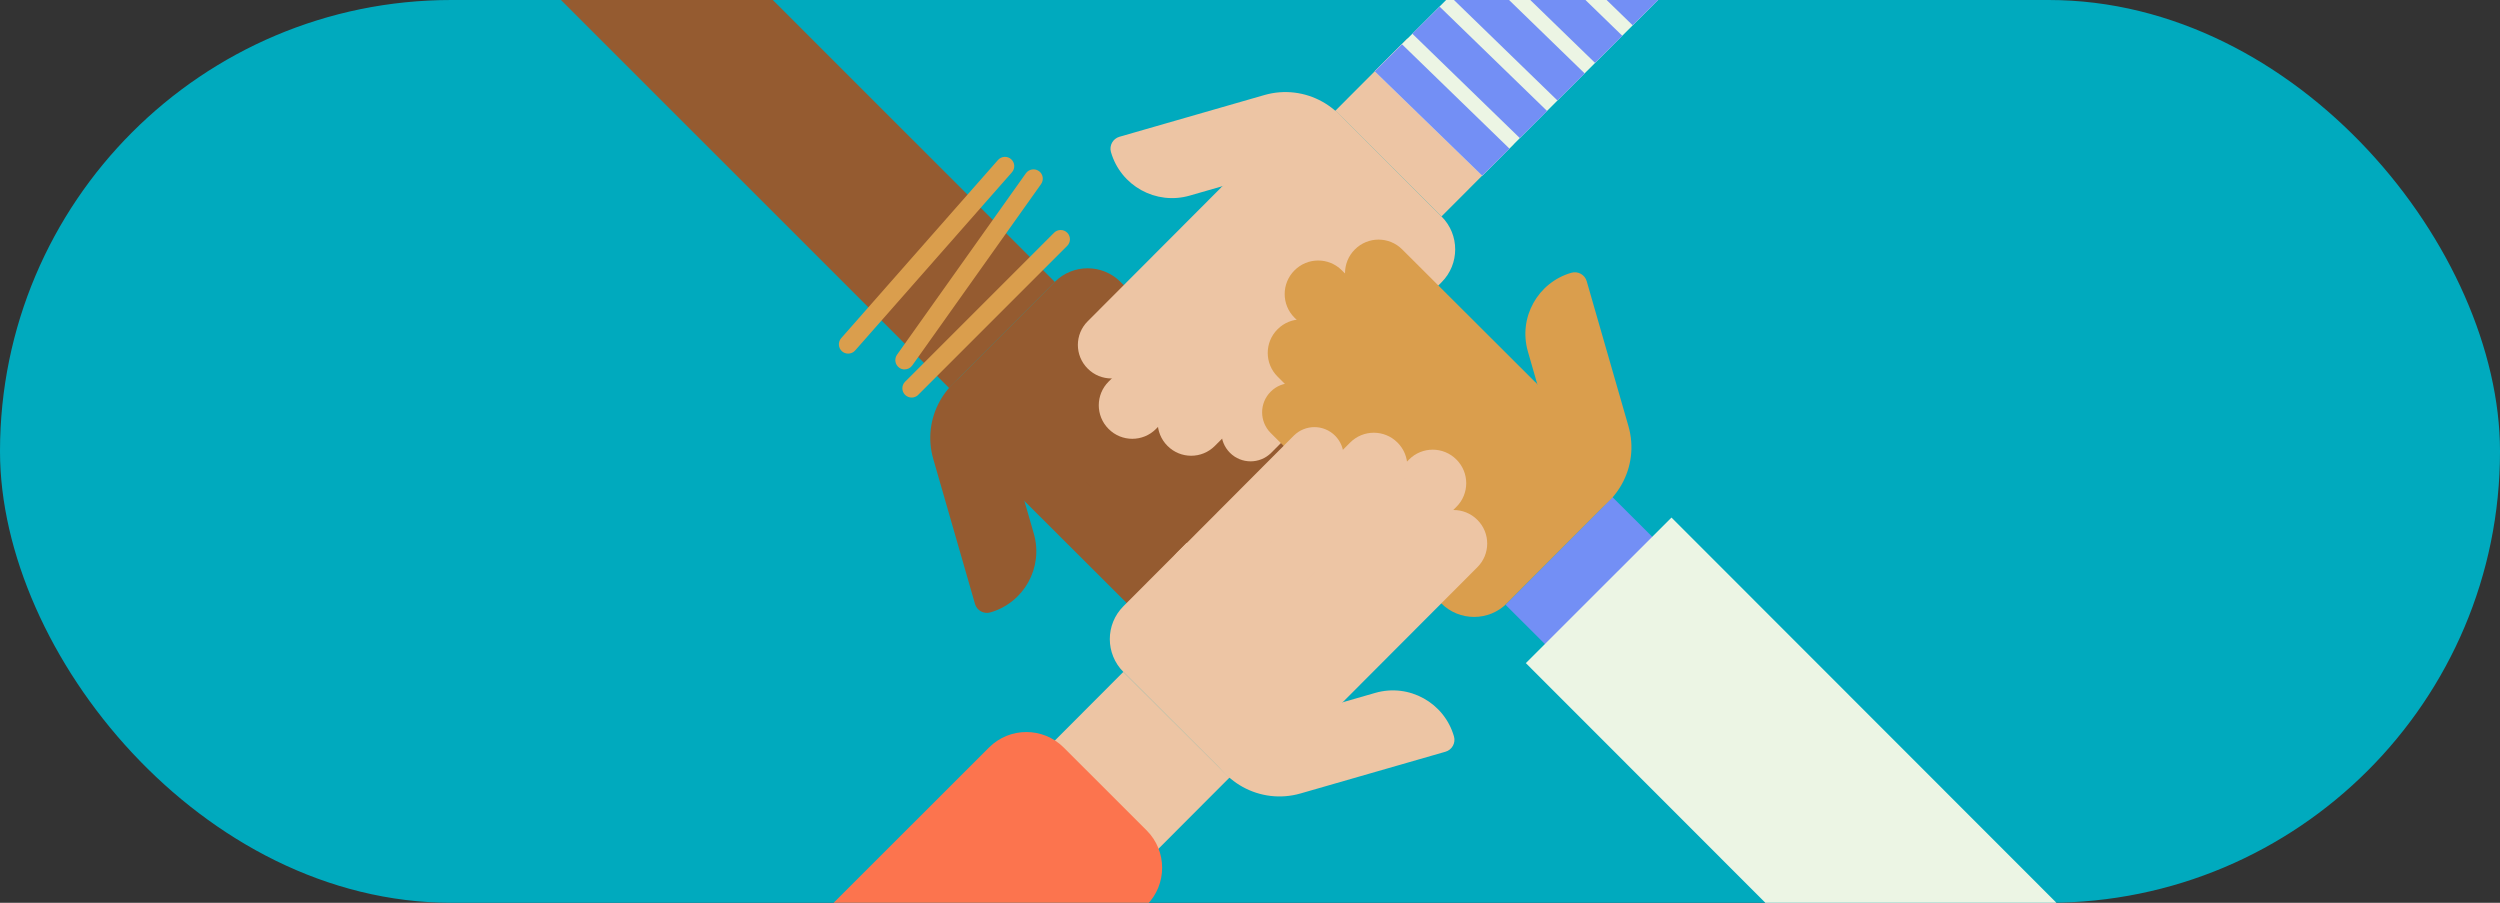 <?xml version="1.0" encoding="utf-8"?>
<svg xmlns="http://www.w3.org/2000/svg" xmlns:xlink="http://www.w3.org/1999/xlink" viewBox="0 0 360 130">
  <rect x="0" y="0" width="360" height="130" fill="#333333" stroke="none"/>
  <defs>
    <clipPath id="clippath">
      <rect x="50" width="260" height="130" style="fill:none;"/>
    </clipPath>
  </defs>
  <g id="Calque_1">
    <rect x="0" y="0" width="360" height="130" rx="65" ry="65" style="fill:#00aabe;"/>
  </g>
  <g id="Calque_2">
    <g style="clip-path:url(#clippath);">
      <g>
        <g>
          <g>
            <path d="M153.23,64.22l20.56,20.51c1.89,1.88,1.89,4.94,0,6.82h0c-1.88,1.89-4.94,1.89-6.82,0l-20.56-20.51c-.73-.73-.73-1.91,0-2.64l4.18-4.19c.73-.73,1.91-.73,2.64,0Z" style="fill:#955b30;"/>
            <path d="M159.08,58.37l23.4,23.34c1.89,1.88,1.89,4.94,0,6.82h0c-1.88,1.89-4.94,1.89-6.82,0l-23.4-23.34c-.73-.73-.73-1.91,0-2.64l4.18-4.19c.73-.73,1.91-.73,2.64,0Z" style="fill:#955b30;"/>
            <path d="M164.54,52.91l20.38,20.32c1.89,1.88,1.89,4.94,0,6.82h0c-1.88,1.89-4.94,1.89-6.82,0l-20.38-20.32c-.73-.73-.73-1.91,0-2.64l4.18-4.19c.73-.73,1.91-.73,2.64,0Z" style="fill:#955b30;"/>
            <path d="M168.93,48.19l16.98,16.93c1.64,1.64,1.65,4.3,0,5.95h0c-1.64,1.64-4.3,1.65-5.95,0l-16.98-16.93c-.63-.63-.63-1.67,0-2.3l3.64-3.65c.63-.63,1.67-.63,2.3,0Z" style="fill:#955b30;"/>
            <path d="M146.86,53.39h0v25.28c0,5.06-4.1,9.16-9.16,9.16h0c-.98,0-1.78-.8-1.78-1.78v-21.73c0-6.04,4.9-10.94,10.94-10.94Z" transform="translate(-14.02 41.88) rotate(-16.06)" style="fill:#955b30;"/>
          </g>
          <path d="M170.49,49.71l-9.14-9.12c-2.61-2.61-6.85-2.61-9.46,0l-15.25,15.26,11.16,16.55,22.69-22.71Z" style="fill:#955b30;"/>
          <rect x="96.93" y="-40.02" width="21.57" height="103.39" transform="translate(23.3 79.6) rotate(-45.01)" style="fill:#955b30;"/>
          <path d="M131.28,57.25c-.34,0-.68-.13-.95-.39-.52-.52-.52-1.37,0-1.89l21.46-21.46c.52-.52,1.37-.52,1.89,0,.52,.52,.52,1.37,0,1.89l-21.46,21.46c-.26,.26-.6,.39-.95,.39Z" style="fill:#da9e4d;"/>
          <path d="M130.26,53.2c-.27,0-.54-.08-.77-.25-.6-.43-.74-1.26-.32-1.87l18.56-26.13c.43-.6,1.27-.74,1.87-.32,.6,.43,.74,1.26,.32,1.87l-18.56,26.13c-.26,.37-.67,.56-1.09,.56Z" style="fill:#da9e4d;"/>
          <path d="M122.13,50.92c-.31,0-.63-.11-.88-.33-.55-.49-.61-1.33-.12-1.89l22.58-25.66c.49-.55,1.33-.61,1.89-.12,.55,.49,.61,1.33,.12,1.89l-22.58,25.66c-.26,.3-.63,.45-1.01,.45Z" style="fill:#da9e4d;"/>
        </g>
        <g>
          <g>
            <path d="M183.96,32.52l-20.51,20.56c-1.88,1.89-4.94,1.89-6.82,0h0c-1.89-1.88-1.89-4.94,0-6.82l20.51-20.56c.73-.73,1.91-.73,2.64,0l4.19,4.18c.73,.73,.73,1.91,0,2.64Z" style="fill:#edc5a4;"/>
            <path d="M189.8,38.37l-23.34,23.4c-1.88,1.89-4.94,1.89-6.82,0h0c-1.89-1.88-1.89-4.94,0-6.82l23.34-23.4c.73-.73,1.91-.73,2.64,0l4.19,4.18c.73,.73,.73,1.91,0,2.64Z" style="fill:#edc5a4;"/>
            <path d="M195.26,43.83l-20.32,20.38c-1.88,1.89-4.94,1.89-6.82,0h0c-1.89-1.88-1.89-4.94,0-6.82l20.32-20.38c.73-.73,1.91-.73,2.64,0l4.19,4.18c.73,.73,.73,1.91,0,2.64Z" style="fill:#edc5a4;"/>
            <path d="M199.99,48.22l-16.93,16.98c-1.64,1.64-4.3,1.65-5.95,0h0c-1.64-1.64-1.65-4.3,0-5.95l16.93-16.98c.63-.63,1.67-.63,2.3,0l3.65,3.64c.63,.63,.63,1.67,0,2.3Z" style="fill:#edc5a4;"/>
            <path d="M183.03,3.46h0V28.74c0,5.06-4.1,9.16-9.16,9.16h0c-.98,0-1.78-.8-1.78-1.78V14.4c0-6.04,4.9-10.94,10.94-10.94Z" transform="translate(148.3 -155.67) rotate(73.94)" style="fill:#edc5a4;"/>
          </g>
          <path d="M198.47,49.78l9.12-9.14c2.61-2.61,2.61-6.85,0-9.46l-15.26-15.25-16.55,11.16,22.71,22.69Z" style="fill:#edc5a4;"/>
          <rect x="197.79" y="7.58" width="14.68" height="21.57" transform="translate(47.25 150.61) rotate(-45.07)" style="fill:#edc5a4;"/>
          <polygon points="254.88 -16.1 213.44 25.3 197.96 10.27 239.4 -31.12 254.88 -16.1" style="fill:#ecf5e4;"/>
          <polygon points="217.37 21.41 213.44 25.3 197.96 10.27 201.89 6.38 217.37 21.41" style="fill:#738ff5;"/>
          <polygon points="222.79 15.99 218.85 19.88 203.37 4.85 207.31 .96 222.79 15.99" style="fill:#738ff5;"/>
          <polygon points="228.2 10.58 224.27 14.47 208.79 -.56 212.72 -4.45 228.2 10.58" style="fill:#738ff5;"/>
          <polygon points="233.62 5.16 229.68 9.05 214.2 -5.98 218.14 -9.87 233.62 5.16" style="fill:#738ff5;"/>
          <polygon points="239.03 -.25 235.1 3.64 219.62 -11.39 223.55 -15.28 239.03 -.25" style="fill:#738ff5;"/>
        </g>
        <g>
          <g>
            <path d="M215.66,63.25l-20.56-20.51c-1.89-1.88-1.89-4.94,0-6.82h0c1.88-1.89,4.94-1.89,6.82,0l20.56,20.51c.73,.73,.73,1.91,0,2.64l-4.18,4.19c-.73,.73-1.91,.73-2.64,0Z" style="fill:#da9e4d;"/>
            <path d="M209.81,69.09l-23.4-23.34c-1.89-1.88-1.89-4.94,0-6.82h0c1.88-1.89,4.94-1.89,6.82,0l23.4,23.34c.73,.73,.73,1.91,0,2.64l-4.18,4.19c-.73,.73-1.91,.73-2.64,0Z" style="fill:#da9e4d;"/>
            <path d="M204.35,74.55l-20.38-20.32c-1.89-1.88-1.89-4.94,0-6.82h0c1.88-1.89,4.94-1.89,6.82,0l20.38,20.32c.73,.73,.73,1.91,0,2.64l-4.18,4.19c-.73,.73-1.91,.73-2.64,0Z" style="fill:#da9e4d;"/>
            <path d="M199.96,79.28l-16.98-16.93c-1.64-1.64-1.65-4.3,0-5.95h0c1.64-1.64,4.3-1.65,5.95,0l16.98,16.93c.63,.63,.63,1.67,0,2.3l-3.64,3.65c-.63,.63-1.67,.63-2.3,0Z" style="fill:#da9e4d;"/>
            <path d="M232.97,39.63h0v25.28c0,5.06-4.1,9.16-9.16,9.16h0c-.98,0-1.78-.8-1.78-1.78v-21.73c0-6.04,4.9-10.94,10.94-10.94Z" transform="translate(461.85 48.54) rotate(163.94)" style="fill:#da9e4d;"/>
          </g>
          <path d="M198.4,77.76l9.14,9.12c2.61,2.61,6.85,2.61,9.46,0l15.25-15.26-11.16-16.55-22.69,22.71Z" style="fill:#da9e4d;"/>
          <rect x="218.79" y="77.19" width="21.85" height="14.68" transform="translate(7.67 187.55) rotate(-45.09)" style="fill:#738ff5;"/>
          <rect x="256.77" y="67.84" width="29.65" height="117.14" transform="translate(-9.86 229) rotate(-44.98)" style="fill:#ecf5e4;"/>
        </g>
        <g>
          <g>
            <path d="M185.41,95.42l20.51-20.56c1.88-1.89,4.94-1.89,6.82,0h0c1.89,1.88,1.89,4.94,0,6.82l-20.51,20.56c-.73,.73-1.91,.73-2.64,0l-4.19-4.18c-.73-.73-.73-1.91,0-2.64Z" style="fill:#edc5a4;"/>
            <path d="M179.56,89.57l23.34-23.4c1.88-1.89,4.94-1.89,6.82,0h0c1.89,1.88,1.89,4.94,0,6.82l-23.34,23.4c-.73,.73-1.91,.73-2.64,0l-4.19-4.18c-.73-.73-.73-1.91,0-2.64Z" style="fill:#edc5a4;"/>
            <path d="M174.1,84.11l20.32-20.38c1.88-1.89,4.94-1.89,6.82,0h0c1.89,1.88,1.89,4.94,0,6.82l-20.32,20.38c-.73,.73-1.91,.73-2.64,0l-4.19-4.18c-.73-.73-.73-1.91,0-2.64Z" style="fill:#edc5a4;"/>
            <path d="M169.37,79.72l16.93-16.98c1.64-1.64,4.3-1.65,5.95,0h0c1.64,1.64,1.65,4.3,0,5.95l-16.93,16.98c-.63,.63-1.67,.63-2.3,0l-3.65-3.64c-.63-.63-.63-1.67,0-2.3Z" style="fill:#edc5a4;"/>
            <path d="M197.27,90.04h0v25.28c0,5.06-4.1,9.16-9.16,9.16h0c-.98,0-1.78-.8-1.78-1.78v-21.73c0-6.04,4.9-10.94,10.94-10.94Z" transform="translate(141.79 321.25) rotate(-106.06)" style="fill:#edc5a4;"/>
          </g>
          <path d="M170.89,78.16l-9.12,9.14c-2.61,2.61-2.61,6.85,0,9.46l15.26,15.25,16.55-11.16-22.71-22.69Z" style="fill:#edc5a4;"/>
          <rect x="156.88" y="98.79" width="14.68" height="21.57" transform="translate(-29.34 148.44) rotate(-45.07)" style="fill:#edc5a4;"/>
          <path d="M103.31,146.72l39.11-39.08c2.97-2.97,7.78-2.97,10.75,0l11.95,11.94c2.97,2.97,2.97,7.79,0,10.76l-39.1,39.07-22.71-22.69Z" style="fill:#fc744e;"/>
        </g>
      </g>
    </g>
  </g>
</svg>